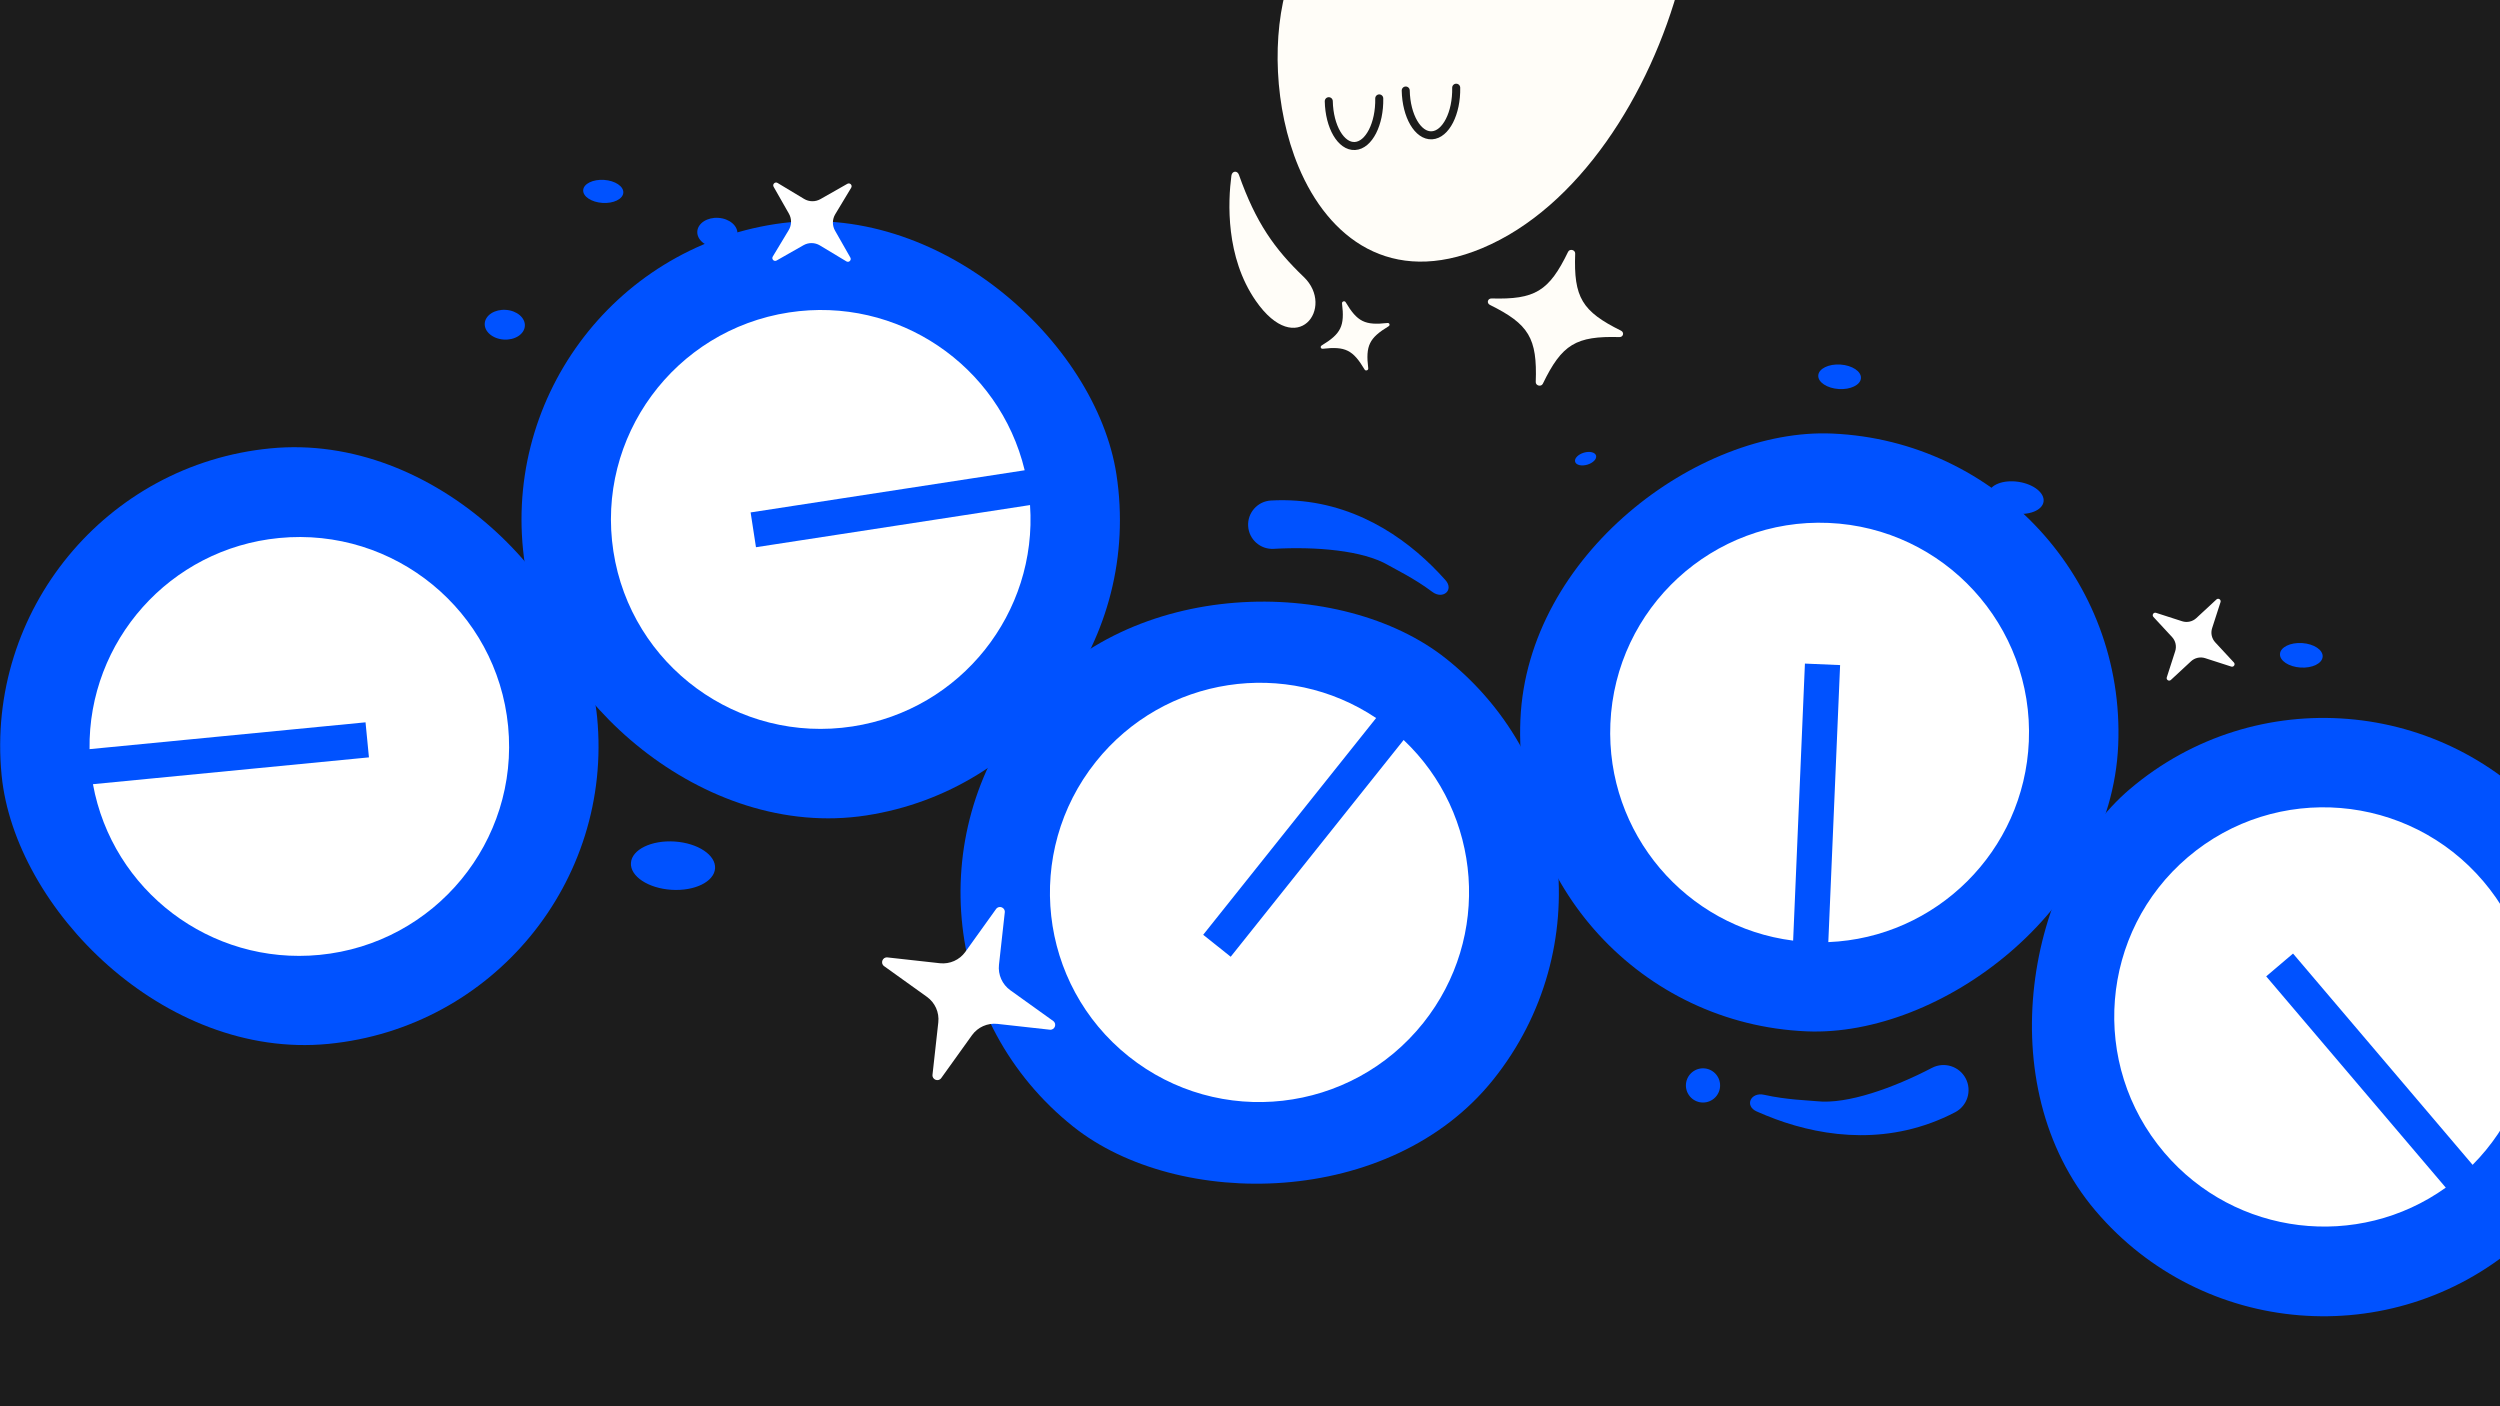 <svg xmlns="http://www.w3.org/2000/svg" fill="none" viewBox="0 0 1920 1080" height="1080" width="1920">
<rect x="0" y="0" width="1920" height="1080" fill="#808080" stroke="none"/>
<g clip-path="url(#clip0_14923_90631)">
<rect fill="#1C1C1C" height="1080" width="1920"></rect>
<rect fill="#0052FF" transform="rotate(-5.55 -21 366.568)" rx="229.762" height="459.524" width="459.524" y="366.568" x="-21"></rect>
<path fill="white" d="M245.434 733.353C333.998 724.747 398.827 646.101 390.236 557.691C381.646 469.282 302.889 404.588 214.325 413.194C130.301 421.358 67.639 492.566 68.772 575.344L280.729 554.749L283.344 581.661L71.387 602.256C86.211 683.702 161.41 741.517 245.434 733.353Z"></path>
<rect fill="#0052FF" transform="rotate(171.255 892.334 591.332)" rx="229.762" height="459.524" width="459.524" y="591.332" x="892.334"></rect>
<path fill="white" d="M605.873 239.971C517.927 253.5 457.582 335.637 471.087 423.43C484.592 511.223 566.832 571.427 654.779 557.898C738.217 545.063 796.812 470.473 791.068 387.887L580.588 420.264L576.477 393.54L786.957 361.163C767.616 280.669 689.312 227.136 605.873 239.971Z"></path>
<rect fill="#0052FF" transform="rotate(128.584 1290.35 649.256)" rx="229.762" height="459.524" width="459.524" y="649.256" x="1290.35"></rect>
<path fill="white" d="M841.573 585.078C786.079 654.634 797.383 755.927 866.818 811.324C936.252 866.72 1037.53 855.244 1093.02 785.687C1145.67 719.696 1138.19 625.138 1077.99 568.31L945.183 734.777L924.047 717.914L1056.86 551.448C988.079 505.374 894.221 519.087 841.573 585.078Z"></path>
<rect fill="#0052FF" transform="rotate(-87.563 1157.9 782.303)" rx="229.762" height="459.524" width="459.524" y="782.303" x="1157.9"></rect>
<path fill="white" d="M1558.15 569.403C1561.93 480.502 1493.06 405.375 1404.31 401.599C1315.56 397.822 1240.56 466.827 1236.77 555.728C1233.18 640.071 1295 712.018 1377.13 722.398L1386.18 509.635L1413.2 510.785L1404.14 723.547C1486.86 720.182 1554.56 653.746 1558.15 569.403Z"></path>
<rect fill="#0052FF" transform="rotate(-130.364 1758.22 1105)" rx="229.762" height="459.524" width="459.524" y="1105" x="1758.22"></rect>
<path fill="white" d="M1907.23 676.852C1849.6 609.053 1748.02 600.728 1680.34 658.255C1612.66 715.781 1604.51 817.376 1662.14 885.175C1716.81 949.499 1811.05 960.291 1878.36 912.102L1740.44 749.841L1761.05 732.33L1898.96 894.591C1957.37 835.921 1961.9 741.175 1907.23 676.852Z"></path>
<path fill="white" d="M771.674 700.7L767.213 740.947C766.37 748.566 769.702 756.049 775.932 760.513L808.842 784.107C811.947 786.332 810.067 791.232 806.27 790.813L766.023 786.352C758.404 785.508 750.921 788.84 746.457 795.071L722.863 827.98C720.638 831.085 715.738 829.206 716.157 825.409L720.618 785.162C721.462 777.543 718.13 770.059 711.899 765.595L678.99 742.001C675.885 739.777 677.764 734.877 681.561 735.295L721.808 739.757C729.427 740.6 736.911 737.268 741.375 731.038L764.969 698.128C767.193 695.023 772.093 696.902 771.674 700.7Z"></path>
<path fill="#0052FF" d="M1546.49 394.307C1558.16 396.052 1568.44 392.034 1569.45 385.333C1570.46 378.633 1561.82 371.787 1550.15 370.042C1538.47 368.297 1528.19 372.315 1527.18 379.015C1526.17 385.716 1534.82 392.562 1546.49 394.307Z"></path>
<path fill="white" d="M1655.83 470.652L1675.88 477.116C1679.68 478.34 1683.84 477.42 1686.77 474.709L1702.22 460.39C1703.68 459.039 1705.98 460.507 1705.37 462.399L1698.9 482.45C1697.68 486.246 1698.6 490.407 1701.31 493.331L1715.63 508.784C1716.98 510.241 1715.51 512.543 1713.62 511.935L1693.57 505.47C1689.77 504.247 1685.61 505.167 1682.69 507.878L1667.24 522.196C1665.78 523.547 1663.48 522.079 1664.09 520.187L1670.55 500.137C1671.77 496.341 1670.85 492.179 1668.14 489.255L1653.82 473.803C1652.47 472.345 1653.94 470.043 1655.83 470.652Z"></path>
<path fill="white" d="M597.156 140.495L617.53 152.761C621.387 155.083 626.197 155.143 630.109 152.917L650.78 141.157C652.729 140.047 654.881 142.253 653.725 144.176L641.458 164.55C639.137 168.407 639.076 173.217 641.303 177.129L653.063 197.8C654.173 199.749 651.967 201.902 650.044 200.745L629.67 188.479C625.813 186.157 621.002 186.096 617.09 188.323L596.42 200.083C594.47 201.193 592.318 198.987 593.474 197.064L605.741 176.69C608.062 172.833 608.123 168.022 605.896 164.111L594.136 143.44C593.026 141.491 595.233 139.338 597.156 140.495Z"></path>
<path fill="#0052FF" d="M1412.17 298.778C1421.22 299.371 1428.85 295.644 1429.2 290.452C1429.56 285.261 1422.51 280.571 1413.46 279.977C1404.41 279.384 1396.78 283.111 1396.43 288.303C1396.07 293.494 1403.12 298.184 1412.17 298.778Z"></path>
<path fill="#0052FF" d="M1766.77 512.68C1775.82 513.274 1783.44 509.546 1783.8 504.355C1784.15 499.163 1777.11 494.473 1768.06 493.88C1759 493.286 1751.38 497.013 1751.03 502.205C1750.67 507.396 1757.72 512.086 1766.77 512.68Z"></path>
<path fill="#0052FF" d="M1219.06 356.871C1223.5 355.553 1226.51 352.423 1225.78 349.878C1225.04 347.333 1220.85 346.338 1216.41 347.656C1211.97 348.973 1208.96 352.104 1209.7 354.649C1210.43 357.193 1214.62 358.188 1219.06 356.871Z"></path>
<path fill="#0052FF" d="M515.596 683.362C533.44 684.532 548.472 677.182 549.172 666.945C549.872 656.707 535.974 647.459 518.131 646.289C500.287 645.119 485.255 652.469 484.555 662.706C483.855 672.944 497.753 682.191 515.596 683.362Z"></path>
<path fill="#0052FF" d="M462.693 155.84C471.202 156.398 478.369 152.893 478.703 148.012C479.037 143.13 472.41 138.721 463.902 138.163C455.393 137.605 448.226 141.11 447.892 145.991C447.558 150.872 454.185 155.282 462.693 155.84Z"></path>
<path fill="#0052FF" d="M386.905 260.786C395.413 261.344 402.66 256.69 403.09 250.391C403.521 244.092 396.972 238.533 388.464 237.975C379.956 237.417 372.71 242.071 372.279 248.37C371.848 254.669 378.397 260.228 386.905 260.786Z"></path>
<path fill="#0052FF" d="M550.155 190.126C558.663 190.684 565.91 186.03 566.34 179.731C566.771 173.432 560.222 167.873 551.714 167.315C543.206 166.757 535.96 171.411 535.529 177.71C535.098 184.009 541.647 189.568 550.155 190.126Z"></path>
<path fill="#0052FF" d="M958.572 404.002C957.992 393.754 965.83 384.975 976.079 384.395C1029.63 381.364 1071.39 406.673 1099.82 434.693C1103.36 438.189 1106.8 441.824 1110.09 445.506C1116.91 453.126 1108.17 460.702 1100 454.554C1086.12 444.114 1071.2 437.005 1066.48 434.209C1046.69 422.465 1009.84 419.717 978.18 421.509C967.931 422.089 959.152 414.251 958.572 404.002Z" clip-rule="evenodd" fill-rule="evenodd"></path>
<path fill="#0052FF" d="M1509.68 828.285C1514.58 837.699 1510.93 849.309 1501.52 854.215C1452.32 879.856 1402.19 873.764 1363.47 859.442C1358.64 857.656 1353.86 855.691 1349.19 853.622C1339.52 849.339 1344.53 838.48 1354.85 840.799C1372.38 844.736 1389.47 845.088 1395.1 845.719C1418.75 848.37 1454.66 835.283 1483.75 820.123C1493.16 815.216 1504.77 818.87 1509.68 828.285Z" clip-rule="evenodd" fill-rule="evenodd"></path>
<circle fill="#0052FF" transform="rotate(56.033 1307.91 833.61)" r="13.134" cy="833.61" cx="1307.91"></circle>
<path fill="#FFFDF8" d="M989.439 -14C976.579 26.264 978.485 83.088 997.263 128.041C1020.24 183.04 1068.3 219.845 1138.16 190.664C1212.63 159.555 1267.57 71.833 1290.26 -14L989.439 -14Z" clip-rule="evenodd" fill-rule="evenodd"></path>
<path fill="#FFFDF8" d="M951.476 134.201C950.253 130.746 946.184 131.254 945.715 134.913C943.057 155.14 941.209 197.444 964.388 230.96C996.039 276.713 1025.79 236.116 1001.24 212.647C978.855 191.236 964.445 170.914 951.476 134.201Z"></path>
<path fill="#FFFDF8" d="M1015.02 265.329C1029.9 256.306 1032.82 250.464 1030.67 233.002C1030.49 231.509 1032.67 230.763 1033.44 232.057C1042.43 247.18 1048.3 250.021 1065.59 248.057C1067.15 247.879 1067.79 249.752 1066.45 250.565C1051.58 259.586 1048.67 265.425 1050.81 282.896C1050.99 284.39 1048.81 285.136 1048.04 283.842C1039.05 268.719 1033.18 265.877 1015.89 267.842C1014.33 268.02 1013.69 266.147 1015.03 265.334L1015.02 265.329Z"></path>
<path fill="#FFFDF8" d="M1145.48 229.213C1178.83 230.139 1189.6 223.754 1204.3 193.384C1205.56 190.79 1209.86 191.858 1209.74 194.738C1208.51 228.457 1215.02 239.14 1244.93 253.947C1247.62 255.281 1246.71 258.964 1243.7 258.88C1210.36 257.957 1199.6 264.346 1184.89 294.725C1183.63 297.319 1179.33 296.251 1179.45 293.371C1180.68 259.653 1174.17 248.97 1144.26 234.163C1141.56 232.828 1142.48 229.145 1145.49 229.23L1145.48 229.213Z"></path>
<path stroke-linecap="round" stroke-width="6.167" stroke="#1C1C1C" d="M1079.6 69.515C1079.99 89.108 1088.98 104.509 1099.69 103.914C1110.39 103.318 1118.75 86.953 1118.36 67.359"></path>
<path stroke-linecap="round" stroke-width="6.167" stroke="#1C1C1C" d="M1020.5 77.731C1020.89 97.325 1029.89 112.726 1040.59 112.13C1051.29 111.535 1059.65 95.169 1059.26 75.576"></path>
</g>
<defs>
<clipPath id="clip0_14923_90631">
<rect fill="white" height="1080" width="1920"></rect>
</clipPath>
</defs>
</svg>
